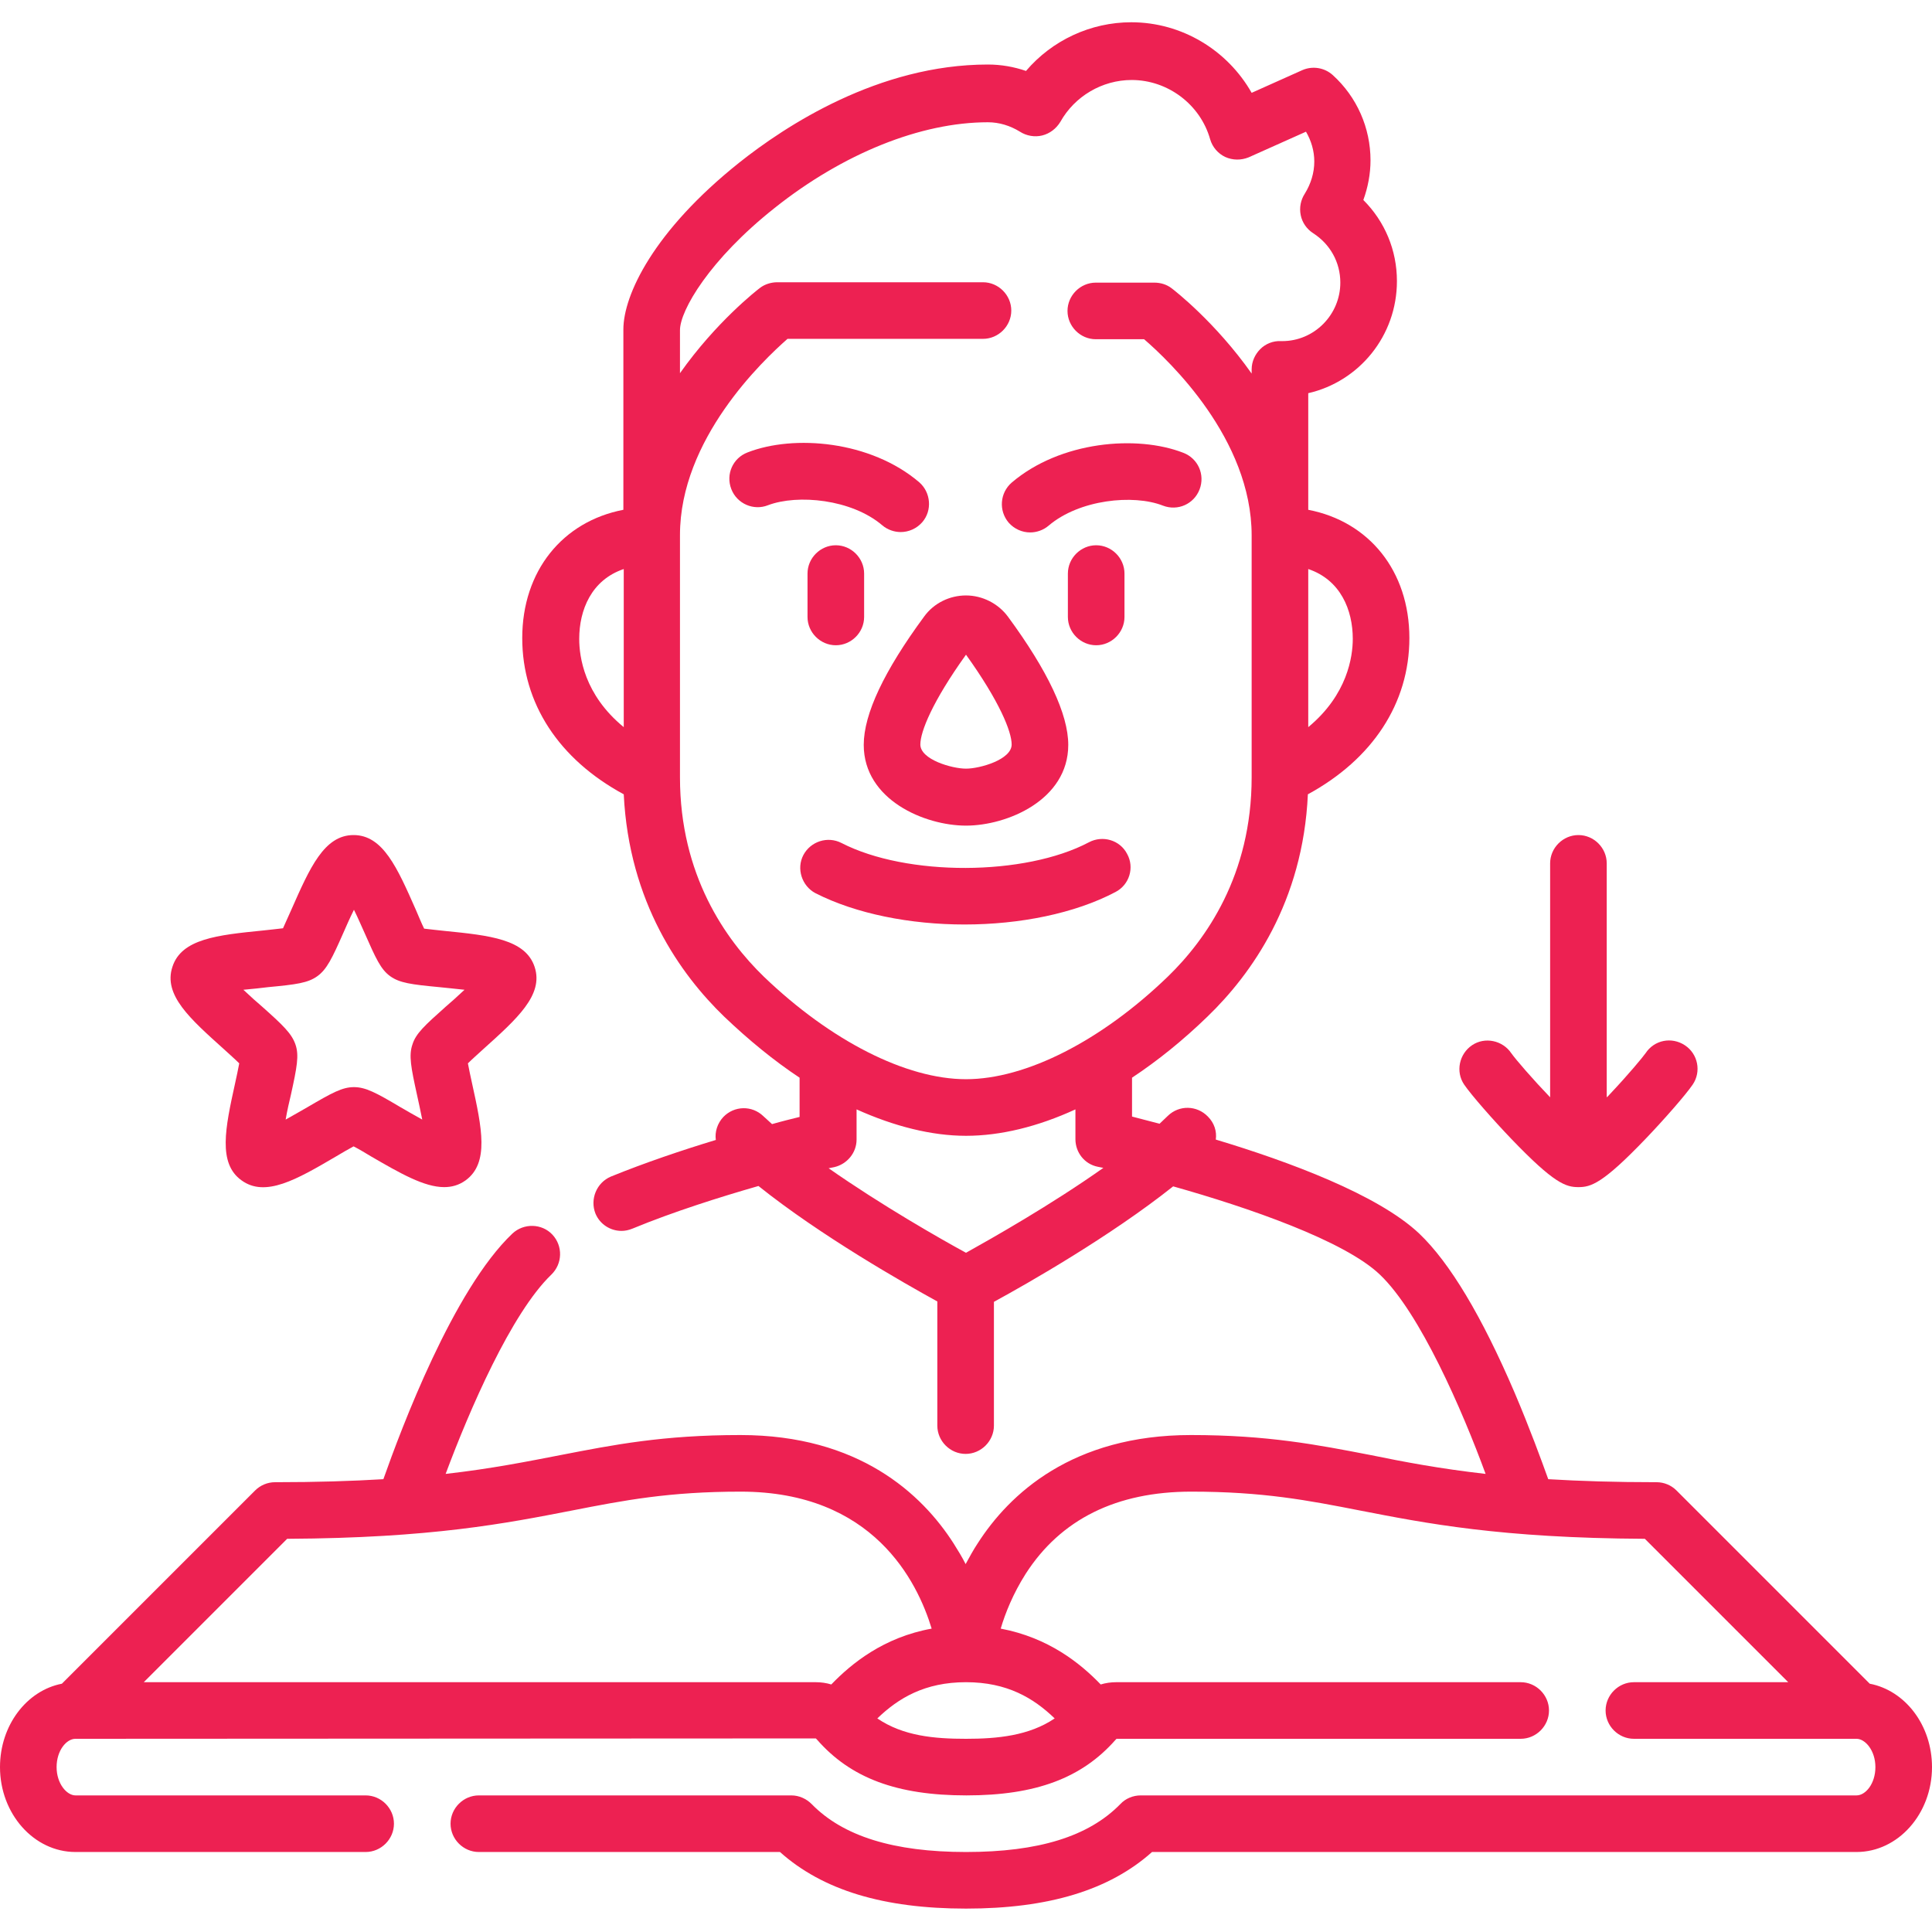 <svg xmlns="http://www.w3.org/2000/svg" xmlns:xlink="http://www.w3.org/1999/xlink" id="Capa_1" x="0px" y="0px" viewBox="0 0 512 512" style="enable-background:new 0 0 512 512;" xml:space="preserve"><style type="text/css">	.st0{fill:#ED2152;}</style><g>	<path class="st0" d="M495.5,446.2L444.3,395c-1.4-1.4-3.3-2.2-5.3-2.2c-11,0-20.4-0.3-28.7-0.8c-1.8-5-4.9-13.5-8.9-22.9  c-8.7-20.3-17.2-34.5-25.3-42.2c-10.9-10.3-34.6-19.1-53.9-24.9c0.3-2.2-0.4-4.4-2.1-6.1c-2.9-3-7.6-3.1-10.6-0.2  c-0.7,0.7-1.5,1.4-2.2,2.1c-2.8-0.7-5.3-1.4-7.3-1.9v-10.3c6.8-4.5,13.5-9.9,20-16.2c11.6-11.2,25.3-30.3,26.6-58.9  c17.1-9.3,26.9-24.1,26.9-41.4c0-17.8-10.7-30.9-26.8-34v-30.9c13.5-3.1,23.5-15.2,23.5-29.7c0-8.2-3.2-15.8-8.9-21.5  c1.2-3.3,1.9-6.9,1.9-10.5c0-8.6-3.6-16.8-10-22.6c-2.2-2-5.4-2.5-8.1-1.3l-13.4,6c-6.4-11.3-18.5-18.7-31.9-18.7  c-10.8,0-21,4.8-27.9,12.9c-3.2-1.1-6.6-1.7-10.1-1.7c-29,0-53.7,16.3-65.9,26c-22.7,18.1-30.7,35.1-30.7,44.2v47.8  c-16.1,3.1-26.8,16.2-26.8,34c0,17.3,9.7,32.1,26.9,41.4c1.4,28.6,15,47.7,26.6,58.9c6.5,6.2,13.2,11.7,20,16.2V296  c-2,0.5-4.5,1.1-7.3,1.9c-0.8-0.7-1.5-1.4-2.3-2.1c-3-2.9-7.7-2.8-10.6,0.2c-1.6,1.7-2.3,4-2,6.1c-8.9,2.7-18.7,6-27.8,9.7  c-3.8,1.6-5.6,6-4.1,9.8c1.2,2.9,4,4.6,6.9,4.6c1,0,1.9-0.2,2.9-0.6c10.9-4.5,23.3-8.4,33.4-11.3c16.5,13.2,38.5,25.7,47.4,30.6  v32.9c0,4.1,3.4,7.5,7.5,7.5s7.5-3.4,7.5-7.5V345c9-4.9,30.9-17.4,47.5-30.6c19.9,5.6,45.4,14.4,54.8,23.4  c10.6,10.1,21.8,35.9,28,52.8c-12.3-1.4-21.7-3.2-30.5-5c-14-2.7-27.2-5.3-47.6-5.3c-31.4,0-48.1,15.6-56.5,28.7  c-1.2,1.8-2.2,3.7-3.2,5.5c-0.9-1.8-2-3.6-3.2-5.5c-8.4-13.1-25.1-28.7-56.5-28.7c-20.5,0-33.7,2.6-47.6,5.3  c-8.8,1.7-18.2,3.6-30.5,5c6.3-16.9,17.4-42.6,28-52.8c3-2.9,3.1-7.6,0.3-10.6s-7.6-3.1-10.6-0.3c-15.7,14.9-29.5,51.8-34.2,65.1  c-8.3,0.5-17.7,0.8-28.7,0.8c-2,0-3.9,0.8-5.3,2.2l-51.2,51.2C7.1,448,0,457.2,0,468.3c0,12.4,9,22.5,20,22.5h76.9  c4.1,0,7.5-3.4,7.5-7.5s-3.4-7.5-7.5-7.5H20c-2.3,0-5-3.1-5-7.5s2.6-7.5,5-7.5l196.2-0.1c0.1,0.1,0.1,0.1,0.2,0.2  c0,0,0.1,0.1,0.1,0.1c8.9,10.2,21.2,14.8,39.6,14.8c18.4,0,30.6-4.6,39.5-14.7c0.1-0.1,0.1-0.1,0.2-0.2c0,0,0,0,0.1-0.1H403  c4.1,0,7.5-3.4,7.5-7.5s-3.4-7.5-7.5-7.5H295.8c-1.4,0-2.8,0.2-4.1,0.6c-5.4-5.6-13.8-12.4-26.5-14.8c1.2-4.1,3.3-9.3,6.6-14.5  c9.3-14.5,24.1-21.8,43.9-21.8c19,0,30.9,2.3,44.7,5c17.5,3.4,37.2,7.3,75.5,7.5l38,38H433c-4.1,0-7.5,3.4-7.5,7.5s3.4,7.5,7.5,7.5  h59c2.3,0,5,3.1,5,7.5s-2.6,7.5-5,7.5H302.3c-2,0-4,0.8-5.4,2.3c-8.4,8.6-21.7,12.7-40.9,12.7s-32.6-4.2-40.9-12.7  c-1.4-1.4-3.3-2.3-5.4-2.3h-82.8c-4.1,0-7.5,3.4-7.5,7.5s3.4,7.5,7.5,7.5h79.8c11.3,10.1,27.4,15,49.3,15s38-4.9,49.3-15H492  c11,0,20-10.1,20-22.5C512,457.2,504.9,448,495.5,446.2L495.5,446.2z M358.5,169.3c0,4.7-1.4,14.8-11.8,23.4v-41.9  C355.3,153.7,358.5,161.7,358.5,169.3z M153.5,169.3c0-7.6,3.2-15.6,11.8-18.5v41.9C154.8,184.1,153.5,174,153.5,169.3z M180.2,206  v-64.2c0-25.4,21.9-46.2,28.5-52h51.8c4.1,0,7.5-3.4,7.5-7.5s-3.4-7.5-7.5-7.5H206c-1.6,0-3.3,0.5-4.6,1.5  c-0.8,0.6-11.6,9-21.2,22.6V87.5c0-5.2,7.8-18.7,25.1-32.4c18.1-14.4,38.7-22.7,56.5-22.7c3,0,5.9,0.9,8.5,2.5  c1.7,1.1,3.9,1.5,5.9,1c2-0.5,3.7-1.8,4.8-3.6c3.8-6.8,11.1-11.1,18.9-11.1c9.6,0,18.2,6.5,20.8,15.7c0.6,2.1,2.1,3.8,4,4.7  c2,0.9,4.2,0.9,6.2,0.1l15.2-6.8c1.4,2.4,2.2,5.1,2.2,7.9c0,3-0.9,5.9-2.5,8.5c-1.1,1.7-1.5,3.7-1.1,5.7s1.6,3.7,3.3,4.8  c4.5,2.9,7.2,7.7,7.2,13.1c0,8.5-6.9,15.5-15.4,15.5l-0.4,0c-2-0.1-4,0.7-5.4,2.1c-1.4,1.4-2.3,3.3-2.3,5.4V99  c-9.6-13.6-20.4-22-21.2-22.6c-1.3-1-2.9-1.5-4.6-1.5h-15.5c-4.1,0-7.5,3.4-7.5,7.5s3.4,7.5,7.5,7.5h12.8  c6.6,5.7,28.5,26.4,28.5,52V206c0,25.9-12.1,43-22.2,52.8C291.9,275.8,271.9,286,256,286s-35.9-10.2-53.6-27.2  C192.3,249,180.2,231.9,180.2,206L180.2,206z M256,332c-6.8-3.7-22.4-12.6-36.4-22.4c0.9-0.2,1.5-0.3,1.5-0.3  c3.4-0.8,5.9-3.8,5.9-7.3V294c10,4.5,19.9,7,29,7s19-2.4,29-7v7.9c0,3.5,2.4,6.6,5.9,7.3c0.5,0.1,1,0.2,1.5,0.3  C278.4,319.4,262.8,328.2,256,332L256,332z M76.1,407.8c38.3-0.2,58-4.1,75.5-7.5c13.8-2.7,25.7-5,44.7-5  c35.1,0,46.8,23.8,50.6,36.3c-12.7,2.3-21.2,9.2-26.6,14.8c-1.3-0.4-2.7-0.6-4.1-0.6H38.1L76.1,407.8z M232.5,455.4  c5.6-5.4,12.6-9.6,23.5-9.6s17.9,4.2,23.5,9.6c-6.8,4.6-15.2,5.4-23.5,5.4S239.4,460.1,232.5,455.4L232.5,455.4z"></path>	<path class="st0" d="M244.9,163.4c-10.6,14.4-16,25.8-16,34c0,14.6,16.2,21.4,27.1,21.4s27.1-6.8,27.1-21.4c0-8.1-5.4-19.6-16-34  c-2.6-3.5-6.8-5.6-11.1-5.6S247.5,159.8,244.9,163.4z M268.1,197.3c0,4-8.4,6.4-12.1,6.4s-12.1-2.4-12.1-6.4  c0-3.4,3.2-11.4,12.1-23.8C264.9,185.9,268.1,193.9,268.1,197.3L268.1,197.3z"></path>	<path class="st0" d="M233.8,139.2c1.4,1.2,3.2,1.8,4.9,1.8c2.1,0,4.2-0.9,5.7-2.6c2.7-3.1,2.3-7.9-0.8-10.6  c-12.9-11-33.2-12.7-45.5-7.9c-3.9,1.5-5.8,5.8-4.3,9.7c1.5,3.9,5.9,5.8,9.7,4.3C211.4,130.9,225.7,132.3,233.8,139.2L233.8,139.2z  "></path>	<path class="st0" d="M273,141.1c1.7,0,3.5-0.6,4.9-1.8c8.1-6.9,22.4-8.4,30.3-5.3c3.9,1.5,8.2-0.4,9.7-4.3c1.5-3.9-0.4-8.2-4.3-9.7  c-12.3-4.8-32.6-3.1-45.5,7.9c-3.1,2.7-3.5,7.4-0.8,10.6C268.8,140.2,270.9,141.1,273,141.1L273,141.1z"></path>	<path class="st0" d="M298.7,226.3c-1.9-3.7-6.5-5-10.1-3.1c-17,9-48.3,9.1-65.6,0.2c-3.7-1.9-8.2-0.4-10.1,3.2s-0.4,8.2,3.2,10.1  c10.8,5.5,25.2,8.3,39.5,8.3c14.6,0,29.2-2.9,40-8.6C299.3,234.5,300.7,229.9,298.7,226.3L298.7,226.3z"></path>	<path class="st0" d="M283,152v11.5c0,4.1,3.4,7.5,7.5,7.5s7.5-3.4,7.5-7.5V152c0-4.1-3.4-7.5-7.5-7.5S283,147.9,283,152z"></path>	<path class="st0" d="M221.5,144.5c-4.1,0-7.5,3.4-7.5,7.5v11.5c0,4.1,3.4,7.5,7.5,7.5s7.5-3.4,7.5-7.5V152  C229,147.9,225.6,144.5,221.5,144.5z"></path>	<path class="st0" d="M59.4,278.1c1.3,1.2,2.9,2.6,4,3.7c-0.3,1.5-0.7,3.6-1.1,5.3c-2.6,11.8-4.6,21.2,1.7,25.7  c6.3,4.6,14.6-0.2,25-6.3c1.5-0.9,3.4-2,4.7-2.7c1.4,0.7,3.2,1.8,4.7,2.7c7.6,4.4,14,8.1,19.3,8.1c2,0,3.9-0.5,5.7-1.8  c6.3-4.6,4.3-13.9,1.7-25.7c-0.4-1.7-0.8-3.8-1.1-5.3c1.1-1.1,2.7-2.5,4-3.7c9-8.1,16.1-14.4,13.7-21.8c-2.4-7.4-11.9-8.4-23.9-9.6  c-1.7-0.2-3.9-0.4-5.4-0.6c-0.7-1.4-1.5-3.4-2.2-5c-4.9-11.1-8.7-19.8-16.5-19.8c-7.8,0-11.6,8.7-16.5,19.8  c-0.7,1.6-1.6,3.6-2.2,4.9c-1.5,0.2-3.7,0.4-5.4,0.6c-12,1.2-21.5,2.2-23.9,9.6C43.2,263.7,50.4,270,59.4,278.1L59.4,278.1z   M71.1,261.6c7.4-0.7,10.5-1.1,13-2.9S88,254,91,247.2c0.7-1.6,1.7-3.9,2.8-6.1c1.1,2.2,2.1,4.6,2.8,6.1c3,6.8,4.3,9.7,6.8,11.5  c2.5,1.8,5.6,2.2,13,2.9c1.7,0.2,4.2,0.4,6.7,0.7c-1.8,1.7-3.7,3.4-5,4.5c-5.6,5-7.9,7.1-8.8,10c-1,2.9-0.4,6,1.2,13.3  c0.4,1.7,0.9,4.2,1.4,6.6c-2.2-1.2-4.4-2.5-5.8-3.3c-6.4-3.8-9.2-5.3-12.3-5.3s-5.8,1.5-12.3,5.3c-1.5,0.9-3.7,2.1-5.8,3.3  c0.4-2.4,1-4.9,1.4-6.6c1.6-7.3,2.2-10.4,1.2-13.3c-1-2.9-3.3-5.1-8.8-10c-1.3-1.1-3.2-2.8-5-4.5C66.9,262.1,69.4,261.8,71.1,261.6  L71.1,261.6z"></path>	<path class="st0" d="M400.5,301.8c11.4,11.9,14.5,12.8,17.8,12.8s6.4-0.9,17.8-12.8c4.7-4.9,10.6-11.6,12.5-14.4  c2.3-3.4,1.4-8.1-2.1-10.4s-8.1-1.4-10.4,2.1c-0.7,1-4.4,5.5-9.5,10.9c-0.3,0.3-0.5,0.6-0.8,0.8v-62c0-4.1-3.4-7.5-7.5-7.5  s-7.5,3.4-7.5,7.5v62c-4.6-4.8-9.1-10-10.3-11.7c-2.3-3.4-7-4.4-10.4-2.1c-3.4,2.3-4.4,7-2.1,10.4  C389.9,290.2,395.8,296.9,400.5,301.8L400.5,301.8z"></path></g></svg>